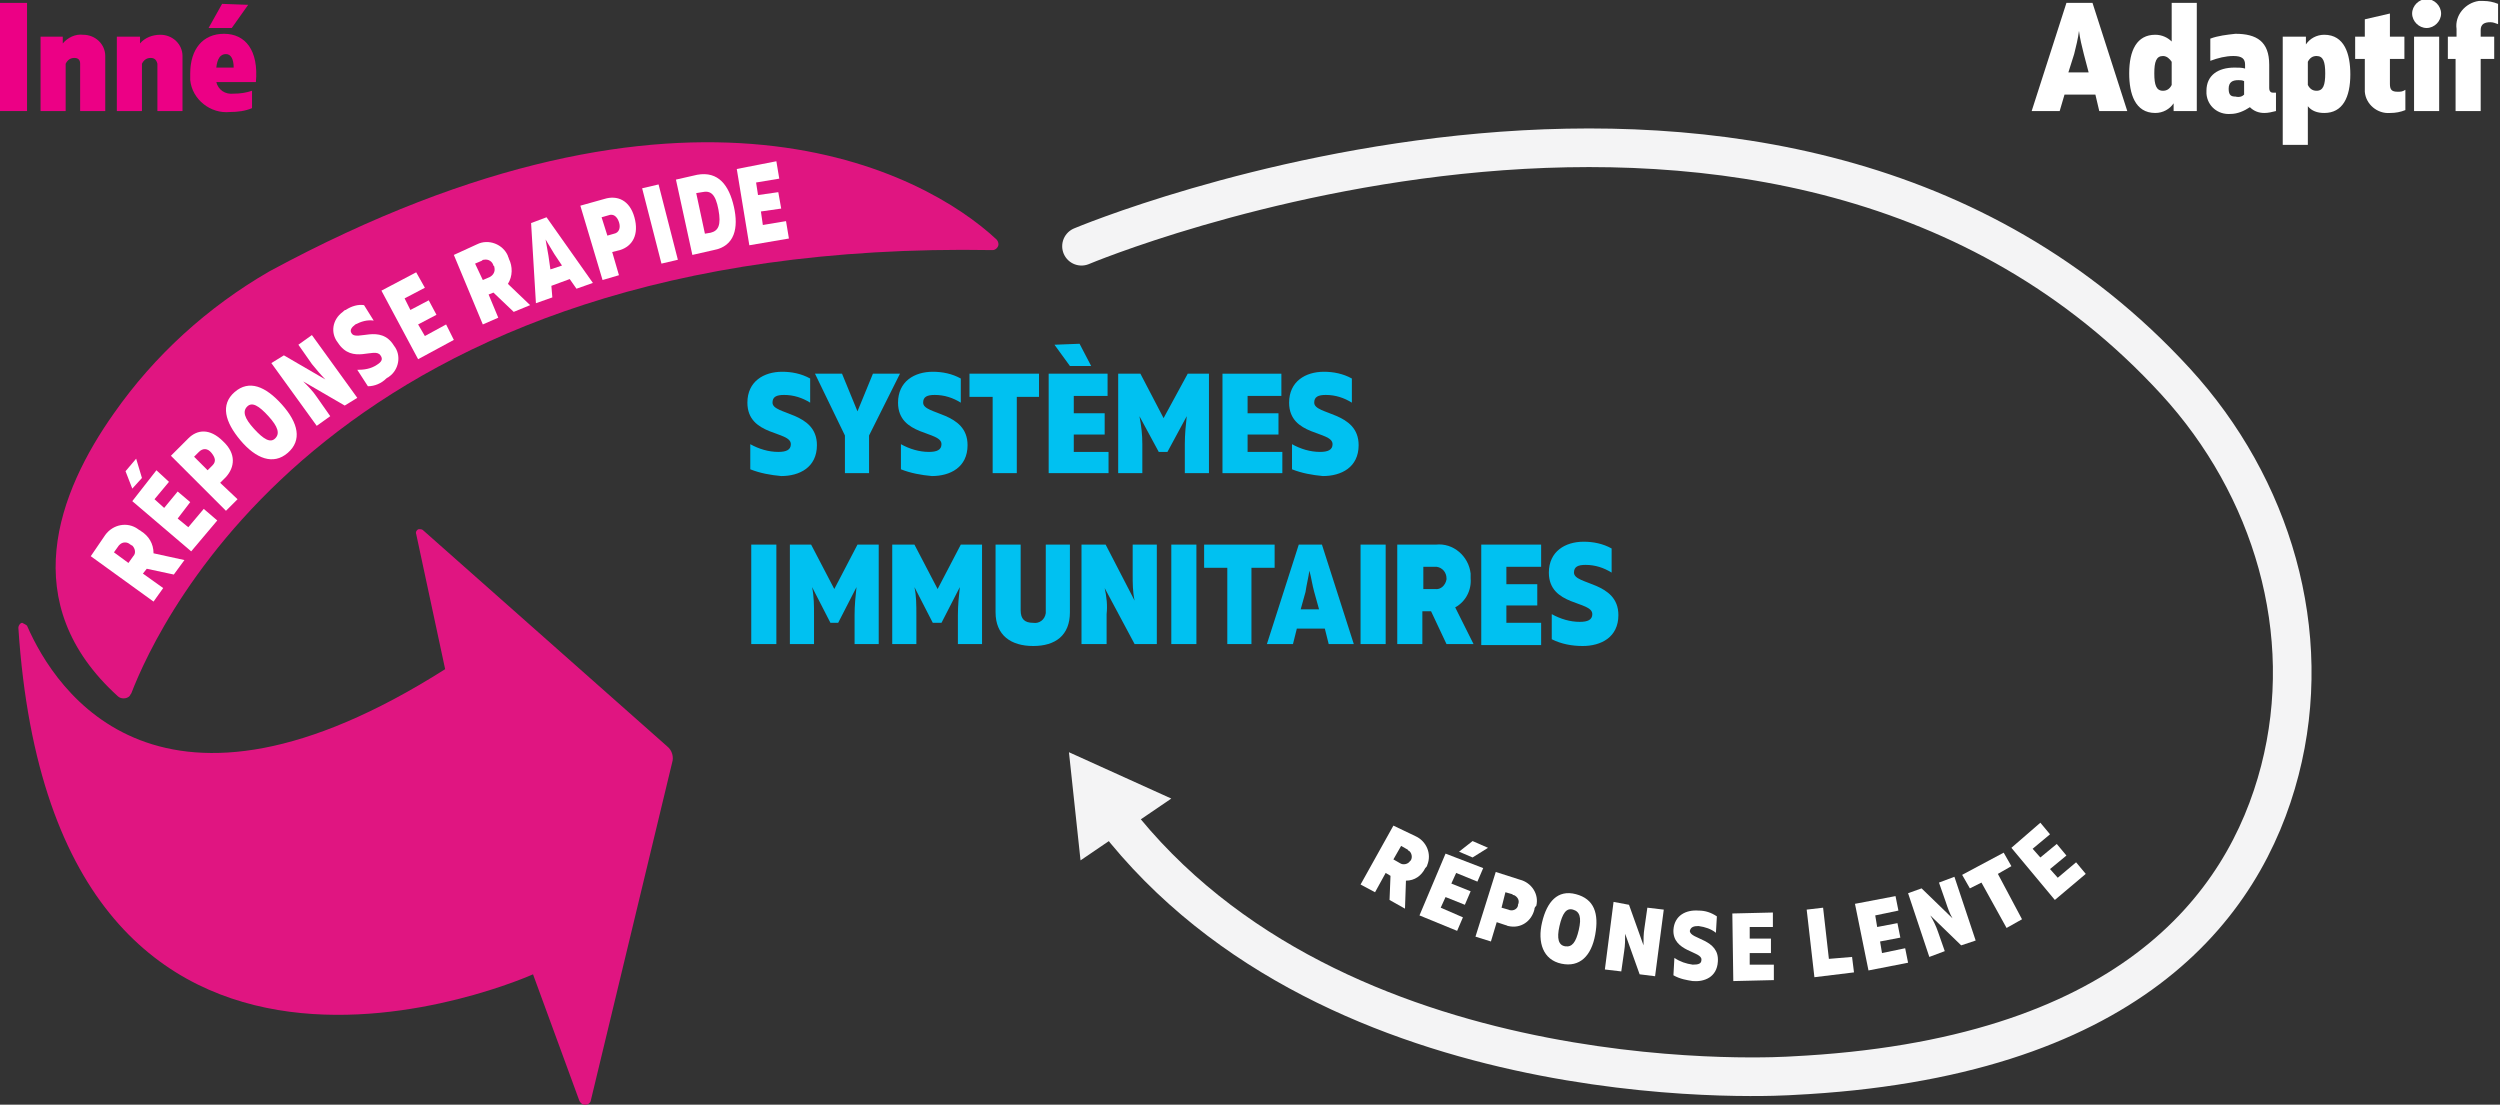 <?xml version="1.0" encoding="utf-8"?>
<!-- Generator: Adobe Illustrator 24.3.0, SVG Export Plug-In . SVG Version: 6.00 Build 0)  -->
<svg version="1.1" id="Layer_1" xmlns="http://www.w3.org/2000/svg" xmlns:xlink="http://www.w3.org/1999/xlink" x="0px" y="0px"
	 viewBox="0 0 258.9 114.4" style="enable-background:new 0 0 258.9 114.4;" xml:space="preserve">
<rect x="0" y="0" width="258.9" height="114.4" fill="#333333" stroke="none"/>
<style type="text/css">
	.st0{fill:none;stroke:#F4F4F5;stroke-width:4;stroke-linecap:round;stroke-linejoin:round;}
	.st1{fill:#FFFFFF;}
	.st2{fill:#F4F4F5;}
	.st3{fill:#E01581;}
	.st4{fill:#EC0085;}
	.st5{fill:#00C1F1;}
</style>
<g id="Layer_2_1_">
	<g id="Layer_1-2">
		<path class="st0" d="M112,25.5c0,0,72.5-30.5,113.3,14c10,10.9,14.5,26,10.8,40.3s-15.9,29.9-50.5,31.6c0,0-45.5,3.2-69.1-25.4"/>
		<g>
			<path class="st1" d="M146.6,86.6c1.1,0.5,1.7,1.8,1.2,3c0,0.1-0.1,0.2-0.2,0.3c-0.4,0.8-1.1,1.3-2,1.3l-0.1,2.9l-1.6-0.9l0.1-2.5
				l-0.5-0.3l-1.1,2l-1.5-0.8l3.4-6.1L146.6,86.6z M146.1,89.1c0.2-0.3,0.1-0.8-0.2-1c0,0-0.1,0-0.1-0.1l-0.7-0.4l-0.8,1.4l0.7,0.4
				c0.3,0.2,0.8,0.1,1-0.2C146,89.2,146.1,89.1,146.1,89.1z"/>
			<path class="st1" d="M153.6,89.9l-0.6,1.4l-2.2-0.9l-0.5,1.1l2,0.8l-0.6,1.4l-2-0.8l-0.5,1.1l2.3,1l-0.6,1.4l-3.9-1.6l2.7-6.4
				L153.6,89.9z M154.1,87.8l-1.6,1l-1.4-0.6l1.4-1.1L154.1,87.8z"/>
			<path class="st1" d="M158.9,94.2c-0.3,1.2-1.4,2-2.7,1.7c-0.1,0-0.2-0.1-0.3-0.1l-0.9-0.3l-0.6,2l-1.6-0.5l2.1-6.7l2.5,0.8
				c1.2,0.3,2,1.5,1.7,2.7C159,93.9,158.9,94,158.9,94.2z M155.5,94l0.7,0.2c0.4,0.2,0.9,0,1-0.4c0,0,0-0.1,0-0.1
				c0.2-0.4,0-0.8-0.4-1c-0.1,0-0.1,0-0.2-0.1l-0.7-0.2L155.5,94z"/>
			<path class="st1" d="M159.7,95.5c0.5-2.1,1.6-3.4,3.5-2.9s2.4,2,2,4.2s-1.6,3.4-3.5,3S159.2,97.6,159.7,95.5z M163.5,96.3
				c0.3-1.3,0.1-1.9-0.6-2.1s-1.1,0.4-1.4,1.7s-0.1,2,0.6,2.1S163.2,97.6,163.5,96.3z"/>
			<path class="st1" d="M168.7,93.7l1.5,4.2c0-0.6,0-1.2,0.1-1.8l0.3-2.1l1.7,0.2l-0.9,6.9l-1.6-0.2l-1.5-4.2c0,0.6,0,1.2-0.1,1.8
				l-0.3,2.1l-1.7-0.2l0.9-7L168.7,93.7z"/>
			<path class="st1" d="M173.3,101l0.1-1.8c0.6,0.4,1.2,0.6,1.9,0.7c0.6,0,0.9-0.1,0.9-0.5c0.1-0.9-3-0.8-2.9-3.1
				c0.1-1.5,1.3-2.1,2.6-2c0.7,0,1.3,0.2,1.9,0.6l-0.1,1.7c-0.5-0.4-1.1-0.6-1.8-0.7c-0.5,0-0.8,0.1-0.9,0.5c0,0.9,3.1,0.8,2.9,3.2
				c-0.1,1.6-1.4,2.1-2.6,2C174.7,101.5,174,101.4,173.3,101z"/>
			<path class="st1" d="M183.6,94.5v1.5h-2.4v1.2h2.2v1.5h-2.2v1.2h2.5v1.6l-4.2,0.1l-0.1-7L183.6,94.5z"/>
			<path class="st1" d="M191.8,99.1l0.2,1.6l-4.1,0.5l-0.8-7l1.7-0.2l0.6,5.3L191.8,99.1z"/>
			<path class="st1" d="M196.3,92.8l0.3,1.5l-2.4,0.5l0.2,1.2l2.1-0.4l0.3,1.5l-2.1,0.4l0.2,1.2l2.4-0.5l0.3,1.5l-4.1,0.8l-1.4-6.9
				L196.3,92.8z"/>
			<path class="st1" d="M199,92l3.2,3.1c-0.3-0.5-0.5-1.1-0.7-1.7l-0.7-2l1.6-0.6l2.2,6.6l-1.5,0.5l-3.2-3.1
				c0.3,0.5,0.6,1.1,0.8,1.7l0.7,2l-1.6,0.6l-2.2-6.6L199,92z"/>
			<path class="st1" d="M204,92l-0.8-1.4l4.3-2.3l0.8,1.4l-1.4,0.8l2.5,4.7l-1.6,0.9l-2.6-4.7L204,92z"/>
			<path class="st1" d="M211.3,85.2l1,1.2l-1.8,1.5l0.8,0.9l1.7-1.4l1,1.2l-1.7,1.4l0.8,0.9l1.9-1.6l1,1.2l-3.2,2.7l-4.5-5.4
				L211.3,85.2z"/>
		</g>
		<polygon class="st2" points="111.9,89.1 121.3,82.7 110.7,77.9 		"/>
		<path class="st3" d="M102.8,25.9c0.3,0,0.6-0.3,0.6-0.6c0-0.2-0.1-0.4-0.2-0.5c-7.5-7-31.8-20.2-75.3,3.3
			c-6.4,3.7-11.9,8.7-16.1,14.7C6,51,1.6,62.5,12.2,72.1c0.3,0.3,0.9,0.3,1.2,0c0.1-0.1,0.1-0.2,0.2-0.3
			C16.4,64.5,34.7,24.7,102.8,25.9z"/>
		<path class="st3" d="M2.8,64.8c3,6.9,13.8,23.2,43.3,4.5l-3-14c-0.1-0.2,0.1-0.5,0.3-0.5c0.1,0,0.3,0,0.4,0.1l25.3,22.4
			c0.5,0.4,0.7,1.1,0.5,1.7l-8.4,34.9c0,0.3-0.4,0.6-0.7,0.5c-0.2,0-0.4-0.2-0.5-0.4l-4.8-13.1c0,0-49.5,22.3-53.3-35.9
			c0-0.2,0.2-0.5,0.4-0.5C2.5,64.6,2.7,64.7,2.8,64.8z"/>
		<g>
			<path class="st4" d="M0,11.5V0.3h2.8v11.2H0z"/>
			<path class="st4" d="M6.5,3.8v0.7C7,3.9,7.8,3.5,8.6,3.6c1.3,0,2.3,1,2.3,2.2c0,0.1,0,0.1,0,0.2v5.5H8.3V6.6C8.3,6.2,8.1,6,7.7,6
				C7.3,6,7,6.2,6.8,6.6v4.9H4.2V3.8H6.5z"/>
			<path class="st4" d="M14.5,3.8v0.7c0.5-0.6,1.3-0.9,2.1-0.9c1.3,0,2.3,1,2.3,2.2c0,0.1,0,0.1,0,0.2v5.5h-2.6V6.6
				C16.2,6.2,16,6,15.6,6c-0.4,0-0.7,0.2-0.9,0.6v4.9h-2.6V3.8H14.5z"/>
			<path class="st4" d="M19.7,7.6c0-2.5,1.3-4.1,3.5-4.1s3.6,1.7,3.3,5h-4.1c0.2,0.8,0.9,1.3,1.8,1.2c0.7,0,1.3-0.1,1.9-0.3v1.8
				c-0.7,0.3-1.5,0.4-2.3,0.4c-2,0.2-3.9-1.3-4.1-3.3C19.7,8.1,19.7,7.9,19.7,7.6z M25.7,0.5L24,2.9h-2.4L23,0.4L25.7,0.5z
				 M23.4,5.6c-0.6,0-0.9,0.5-1,1.4h1.8C24.2,6.1,23.9,5.6,23.4,5.6z"/>
		</g>
		<g>
			<path class="st1" d="M216.7,0.3l3.6,11.2h-2.9L217,9.8h-3.2l-0.5,1.7h-2.9L214,0.3H216.7z M215.8,5.6c-0.2-0.8-0.4-1.6-0.5-2.4
				c-0.1,0.8-0.3,1.6-0.5,2.4l-0.6,1.9h2.1L215.8,5.6z"/>
			<path class="st1" d="M223.2,3.6c0.7,0,1.3,0.3,1.7,0.7v-4h2.6v11.2h-2.4v-0.8c-0.4,0.6-1.1,1-1.9,1c-2.1,0-2.7-2-2.7-4.1
				C220.5,5.2,221.3,3.6,223.2,3.6z M224,5.8c-0.7,0-0.9,0.6-0.9,1.8s0.2,1.8,0.9,1.8c0.4,0,0.7-0.2,0.9-0.6V6.4
				C224.7,6.1,224.4,5.8,224,5.8z"/>
			<path class="st1" d="M235.7,9.7v1.8c-0.4,0.1-0.8,0.2-1.2,0.2c-0.6,0-1.1-0.2-1.5-0.6c-0.6,0.4-1.3,0.7-2,0.7
				c-1.3,0.1-2.4-0.8-2.5-2.1c0-0.1,0-0.2,0-0.3c0-1.6,1.2-2.4,2.9-2.4c0.4,0,0.8,0,1.1,0.1V6.7c0-0.6-0.3-0.9-1.2-0.9
				c-0.8,0-1.6,0.2-2.4,0.5V4c0.8-0.3,1.7-0.4,2.6-0.5c2.2,0,3.5,0.8,3.5,3.2v2.4c0,0.4,0.2,0.5,0.4,0.5H235.7z M232.4,9.8V8.4
				c-0.2-0.1-0.4-0.1-0.6-0.1c-0.6,0-1,0.2-1,0.9s0.3,0.8,0.7,0.8C231.9,10.1,232.2,10,232.4,9.8z"/>
			<path class="st1" d="M240.7,11.7c-0.7,0-1.3-0.2-1.7-0.7v4h-2.6V3.8h2.4v0.8c0.4-0.6,1.1-1,1.9-1c2.1,0,2.7,2,2.7,4.1
				C243.4,10.1,242.6,11.7,240.7,11.7z M239.9,9.4c0.7,0,0.9-0.6,0.9-1.8s-0.2-1.8-0.9-1.8c-0.4,0-0.7,0.2-0.9,0.6v2.4
				C239.2,9.2,239.5,9.4,239.9,9.4z"/>
			<path class="st1" d="M244.9,9.1v-3h-1V3.8h1V2l2.6-0.6v2.4h1.5v2.3h-1.5v2.6c0,0.6,0.2,0.8,0.8,0.8c0.3,0,0.5,0,0.8-0.2v2.1
				c-0.5,0.2-1,0.3-1.6,0.3c-1.3,0.1-2.5-0.9-2.6-2.2C244.9,9.4,244.9,9.2,244.9,9.1z"/>
			<path class="st1" d="M249.8,1.4c0-0.8,0.7-1.5,1.5-1.5s1.5,0.7,1.5,1.5s-0.7,1.5-1.5,1.5S249.8,2.2,249.8,1.4z M252.6,3.8v7.7
				H250V3.8H252.6z"/>
			<path class="st1" d="M253.5,6.1V3.8h0.9V3c-0.2-1.4,0.9-2.7,2.3-2.9c0.2,0,0.4,0,0.5,0c0.5,0,1,0.1,1.5,0.3v2.1
				c-0.3-0.1-0.5-0.2-0.8-0.2c-0.6,0-1,0.2-1,0.8v0.7h1.4v2.3h-1.4v5.4h-2.6V6.1H253.5z"/>
		</g>
		<g>
			<path class="st5" d="M77.7,48.6V46c0.9,0.5,1.9,0.8,2.9,0.8c0.8,0,1.3-0.2,1.3-0.8c0-1.4-4.5-0.8-4.5-4.3c0-2.2,1.7-3.2,3.6-3.2
				c1,0,2,0.2,2.9,0.7v2.5c-0.8-0.5-1.7-0.8-2.7-0.8c-0.8,0-1.2,0.2-1.2,0.8c0,1.3,4.6,0.9,4.6,4.4c0,2.3-1.8,3.2-3.7,3.2
				C79.8,49.2,78.7,49,77.7,48.6z"/>
			<path class="st5" d="M84.4,38.7h2.8l1.6,3.9l1.6-3.9h2.8L90,45.1V49h-2.5v-3.9L84.4,38.7z"/>
			<path class="st5" d="M93.3,48.6V46c0.9,0.5,1.9,0.8,2.9,0.8c0.8,0,1.3-0.2,1.3-0.8c0-1.4-4.5-0.8-4.5-4.3c0-2.2,1.7-3.2,3.6-3.2
				c1,0,2,0.2,2.9,0.7v2.5c-0.8-0.5-1.7-0.8-2.7-0.8c-0.8,0-1.2,0.2-1.2,0.8c0,1.3,4.6,0.9,4.6,4.4c0,2.3-1.8,3.2-3.7,3.2
				C95.4,49.2,94.3,49,93.3,48.6z"/>
			<path class="st5" d="M100.4,41.1v-2.4h7.2v2.4h-2.3V49h-2.5v-7.9L100.4,41.1z"/>
			<path class="st5" d="M114.7,38.7V41h-3.5v1.8h3.2V45h-3.2v1.8h3.6V49h-6.2V38.7H114.7z M111.8,35.6l1.2,2.3h-2.2l-1.6-2.2
				L111.8,35.6z"/>
			<path class="st5" d="M118.1,38.7l2.4,4.6l2.5-4.6h2.2V49h-2.5v-3c0-1,0.1-2,0.2-2.9l-2,3.7h-0.9l-2-3.7c0.2,1,0.3,1.9,0.3,2.9v3
				h-2.5V38.7H118.1z"/>
			<path class="st5" d="M132.7,38.7V41h-3.5v1.8h3.2V45h-3.2v1.8h3.6V49h-6.2V38.7H132.7z"/>
			<path class="st5" d="M133.8,48.6V46c0.9,0.5,1.9,0.8,2.9,0.8c0.8,0,1.3-0.2,1.3-0.8c0-1.4-4.5-0.8-4.5-4.3c0-2.2,1.7-3.2,3.6-3.2
				c1,0,2,0.2,2.9,0.7v2.5c-0.8-0.5-1.7-0.8-2.7-0.8c-0.8,0-1.2,0.2-1.2,0.8c0,1.3,4.6,0.9,4.6,4.4c0,2.3-1.8,3.2-3.7,3.2
				C135.9,49.2,134.8,49,133.8,48.6z"/>
			<path class="st5" d="M77.8,66.7V56.4h2.6v10.3H77.8z"/>
			<path class="st5" d="M84,56.4l2.4,4.6l2.4-4.6h2.2v10.3h-2.5v-3c0-1,0.1-2,0.2-2.9l-1.9,3.7H86l-1.9-3.7c0.2,1,0.2,1.9,0.2,2.9v3
				h-2.5V56.4H84z"/>
			<path class="st5" d="M94.7,56.4l2.4,4.6l2.4-4.6h2.2v10.3h-2.5v-3c0-1,0.1-2,0.2-2.9l-1.9,3.7h-0.9l-1.9-3.7
				c0.2,0.9,0.2,1.9,0.2,2.9v3h-2.5V56.4H94.7z"/>
			<path class="st5" d="M103.1,63.4v-7h2.6v6.8c0,0.9,0.4,1.3,1.3,1.3c0.6,0.1,1.2-0.3,1.3-1c0-0.1,0-0.2,0-0.3v-6.8h2.5v7
				c0,2.4-1.5,3.5-3.8,3.5S103.1,65.8,103.1,63.4z"/>
			<path class="st5" d="M114.5,56.4l3,5.8c-0.2-0.9-0.2-1.8-0.2-2.7v-3.1h2.5v10.3h-2.3l-3.1-5.8c0.2,0.9,0.3,1.8,0.2,2.7v3.1h-2.6
				V56.4H114.5z"/>
			<path class="st5" d="M121.3,66.7V56.4h2.6v10.3H121.3z"/>
			<path class="st5" d="M124.7,58.8v-2.4h7.3v2.4h-2.4v7.9h-2.5v-7.9H124.7z"/>
			<path class="st5" d="M136.9,56.4l3.3,10.3h-2.6l-0.4-1.6h-2.9l-0.4,1.6h-2.7l3.3-10.3H136.9z M136.1,61.3
				c-0.2-0.7-0.3-1.5-0.5-2.2c-0.1,0.7-0.3,1.5-0.4,2.2l-0.5,1.8h1.9L136.1,61.3z"/>
			<path class="st5" d="M140.9,66.7V56.4h2.6v10.3H140.9z"/>
			<path class="st5" d="M148.7,56.4c1.8-0.2,3.4,1.2,3.6,3c0,0.2,0,0.3,0,0.5c0.1,1.2-0.5,2.4-1.6,3l1.9,3.8h-2.8l-1.6-3.4h-0.9v3.4
				h-2.6V56.4H148.7z M149.8,59.9c0-0.6-0.4-1.1-1-1.2c-0.1,0-0.1,0-0.2,0h-1.2v2.3h1.2c0.6,0.1,1.1-0.4,1.2-1
				C149.8,60,149.8,60,149.8,59.9z"/>
			<path class="st5" d="M159.6,56.4v2.3H156v1.8h3.2v2.2H156v1.8h3.6v2.3h-6.2V56.4H159.6z"/>
			<path class="st5" d="M160.7,66.2v-2.6c0.9,0.5,1.9,0.8,2.9,0.8c0.8,0,1.3-0.2,1.3-0.8c0-1.4-4.5-0.8-4.5-4.3
				c0-2.2,1.7-3.2,3.6-3.2c1,0,2,0.2,2.9,0.7v2.5c-0.8-0.5-1.7-0.8-2.7-0.8c-0.8,0-1.2,0.2-1.2,0.8c0,1.3,4.6,0.9,4.6,4.4
				c0,2.3-1.8,3.2-3.7,3.2C162.8,66.9,161.7,66.7,160.7,66.2z"/>
		</g>
		<g>
			<path class="st1" d="M10.9,55.4c0.8-1.1,2.3-1.4,3.4-0.6c0.1,0.1,0.2,0.1,0.3,0.2c0.8,0.5,1.3,1.3,1.3,2.3l3.2,0.7l-1.1,1.5
				l-2.8-0.6l-0.4,0.5l2.1,1.5l-1,1.4l-6.5-4.7L10.9,55.4z M13.5,56.4c-0.3-0.3-0.8-0.3-1.1,0c0,0-0.1,0.1-0.1,0.1l-0.5,0.7l1.5,1.1
				l0.5-0.7c0.3-0.3,0.2-0.8-0.1-1.1C13.6,56.5,13.6,56.4,13.5,56.4L13.5,56.4z"/>
			<path class="st1" d="M14.1,47.5l0.6,2l-1,1.1L13,48.8L14.1,47.5z M16.2,48.7l1.3,1.2L16,51.7l1,0.9l1.4-1.7l1.3,1.1l-1.3,1.7
				l1.1,0.9l1.6-1.9l1.4,1.2l-2.7,3.2l-6.1-5.2L16.2,48.7z"/>
			<path class="st1" d="M23.1,45.7c1.4,1.3,1.2,2.7,0.3,3.7l-0.6,0.6l1.8,1.7l-1.2,1.2l-5.7-5.7l1.8-1.8
				C20.4,44.5,21.7,44.3,23.1,45.7z M21.5,48.7l0.5-0.5c0.4-0.4,0.3-0.8-0.1-1.3s-0.9-0.5-1.3-0.1l-0.5,0.5L21.5,48.7z"/>
			<path class="st1" d="M24.9,45.6c-1.6-1.9-2.1-3.7-0.6-5s3.2-0.6,4.9,1.3s2.1,3.7,0.6,5S26.5,47.5,24.9,45.6z M27.8,43.1
				c-1-1.1-1.7-1.5-2.2-1s-0.3,1.2,0.7,2.3s1.7,1.5,2.2,1S28.8,44.2,27.8,43.1z"/>
			<path class="st1" d="M29.4,36.8l4.3,2.5c-0.5-0.5-0.9-1-1.4-1.6l-1.4-2l1.4-1l4.7,6.5L35.7,42l-4.3-2.5c0.5,0.5,1,1,1.4,1.6
				l1.4,2l-1.4,1l-4.7-6.5L29.4,36.8z"/>
			<path class="st1" d="M38.1,40L37,38.3c0.7,0,1.4-0.1,2-0.5c0.5-0.3,0.7-0.6,0.4-1c-0.6-0.9-2.9,1-4.4-1.3c-0.8-1-0.6-2.4,0.5-3.2
				c0.1-0.1,0.2-0.2,0.3-0.2c0.6-0.4,1.3-0.6,1.9-0.5l1,1.6c-0.7-0.1-1.3,0.1-1.9,0.4c-0.4,0.3-0.6,0.6-0.4,0.9c0.5,0.9,3-1,4.4,1.3
				c0.8,1,0.5,2.5-0.5,3.2c-0.1,0.1-0.2,0.1-0.3,0.2C39.5,39.7,38.8,40,38.1,40z"/>
			<path class="st1" d="M43.1,28.2l0.9,1.6l-2.1,1.1l0.6,1.2l1.9-1l0.8,1.5l-1.9,1l0.7,1.2l2.2-1.2l0.8,1.6l-3.7,2l-3.8-7.1
				L43.1,28.2z"/>
			<path class="st1" d="M80.4,16.7l0.3,1.8l-2.4,0.4l0.2,1.3l2.1-0.3l0.3,1.7l-2.1,0.3l0.2,1.4l2.4-0.4l0.3,1.8l-4.1,0.7l-1.3-7.9
				L80.4,16.7z"/>
			<path class="st1" d="M49.4,25.3c1.2-0.6,2.7,0,3.2,1.2c0,0.1,0.1,0.2,0.1,0.3c0.4,0.8,0.4,1.8-0.1,2.6l2.3,2.2l-1.7,0.7l-2.1-2
				l-0.5,0.2l1,2.4l-1.6,0.7L47,26.4L49.4,25.3z M51.1,27.5c-0.1-0.4-0.5-0.7-1-0.6c-0.1,0-0.1,0-0.2,0.1l-0.7,0.3L50,29l0.7-0.3
				c0.4-0.2,0.6-0.6,0.5-1C51.2,27.6,51.2,27.6,51.1,27.5z"/>
			<path class="st1" d="M56.6,22.5l4.8,6.8l-1.7,0.6l-0.7-1l-1.9,0.7l0.1,1.2l-1.7,0.6L55,23.1L56.6,22.5z M57.4,26.3
				c-0.3-0.5-0.6-1-0.9-1.5c0.1,0.6,0.2,1.1,0.3,1.7l0.2,1.4l1.2-0.4L57.4,26.3z"/>
			<path class="st1" d="M65.7,22.5c0.5,1.8-0.2,3-1.5,3.4l-0.8,0.2l0.7,2.4L62.4,29l-2.3-7.7l2.5-0.7C63.9,20.2,65.2,20.7,65.7,22.5
				z M62.9,24.4l0.7-0.2c0.5-0.1,0.7-0.6,0.5-1.2s-0.6-0.9-1.1-0.7l-0.7,0.2L62.9,24.4z"/>
			<path class="st1" d="M68.5,27.3l-2-7.8l1.7-0.4l2,7.8L68.5,27.3z"/>
			<path class="st1" d="M76,21.4c0.5,2.2,0.1,4.1-2.1,4.5l-2.2,0.5L70,18.6l2.2-0.5C74.4,17.7,75.5,19.2,76,21.4z M73,24.2l0.6-0.1
				c0.8-0.2,1.1-0.8,0.8-2.4s-0.8-2-1.7-1.8l-0.6,0.1L73,24.2z"/>
		</g>
	</g>
</g>
</svg>
